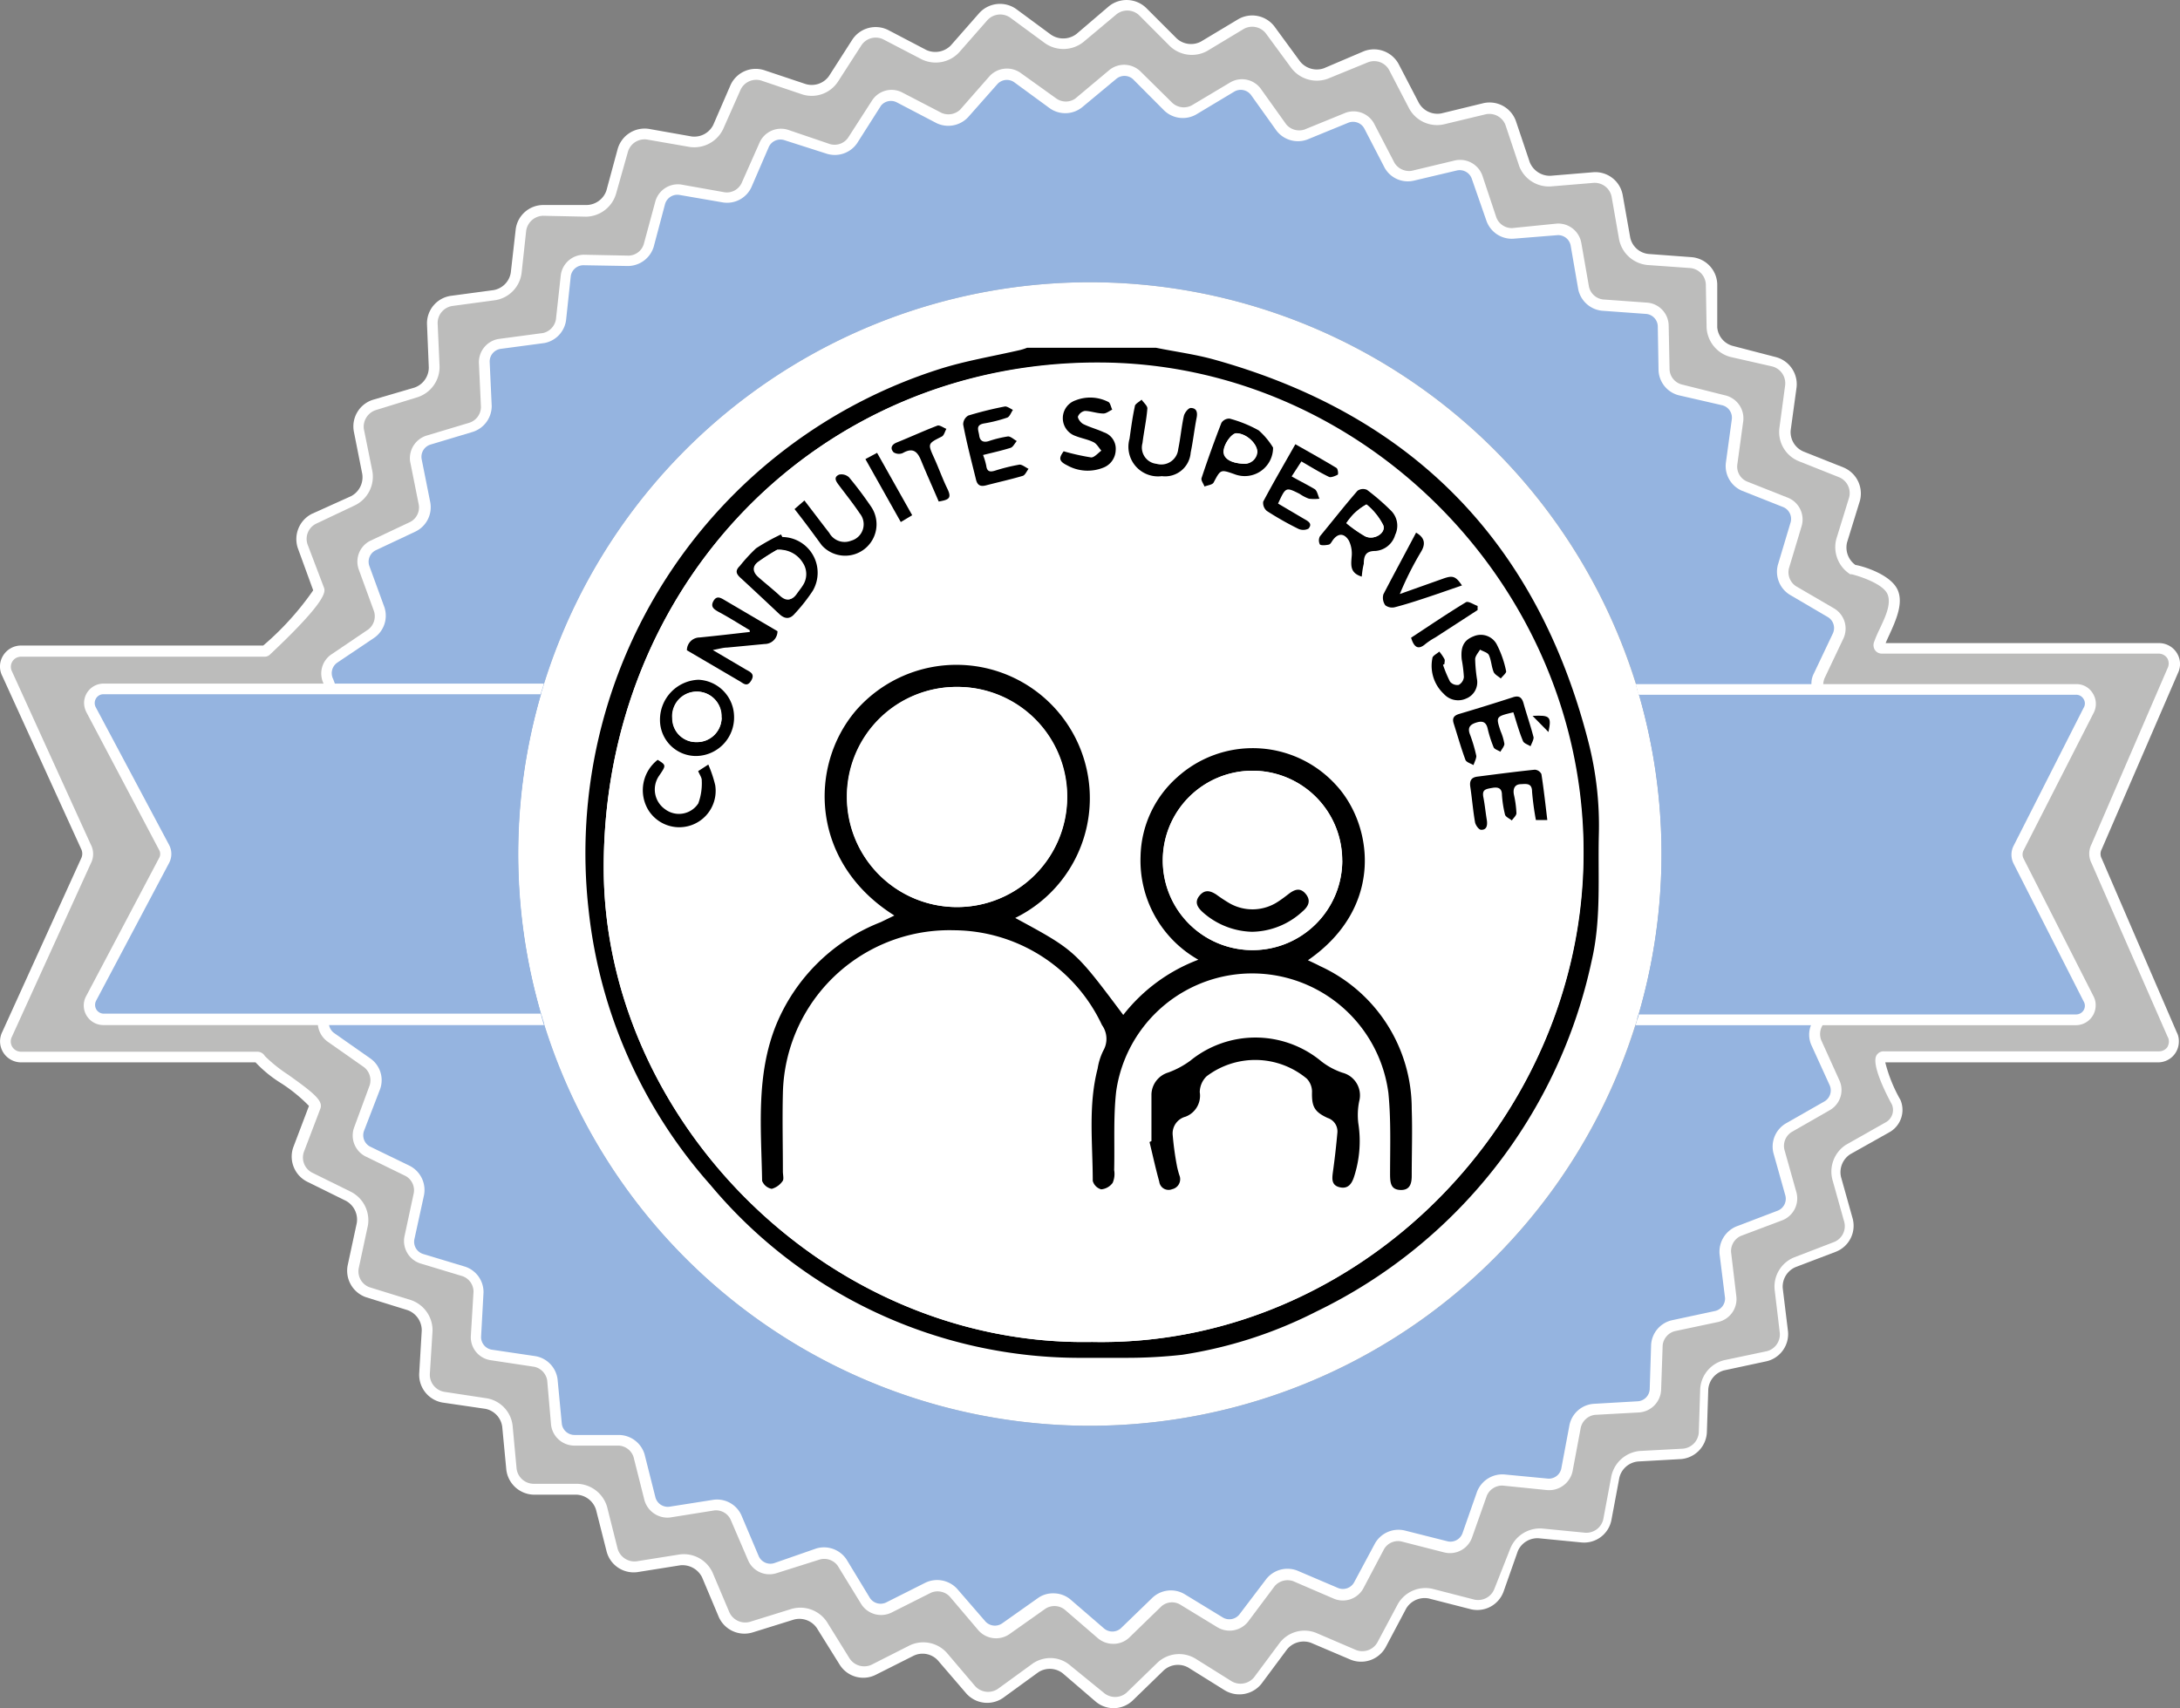 <svg xmlns="http://www.w3.org/2000/svg" viewBox="0 0 170.11 133.31"><rect x="0" y="0" width="170.11" height="133.31" fill="#808080" stroke="none"/><defs><style>.cls-1{fill:#fff;}.cls-2{fill:#bcbcbb;}.cls-3{fill:#95b4e0;}</style></defs><g id="Calque_2" data-name="Calque 2"><g id="Calque_1-2" data-name="Calque 1"><ellipse class="cls-1" cx="85.02" cy="67.76" rx="49.79" ry="52.97"/><path class="cls-1" d="M90.2,27.14h36.05v79H43.79v-79H80.15a4.51,4.51,0,0,1-.52.17c-2.11.49-4.26.84-6.31,1.49A39.64,39.64,0,0,0,45.94,71.1a38.5,38.5,0,0,0,9.5,21.38A37.56,37.56,0,0,0,84.55,106c1.12,0,2.25,0,3.37,0a39,39,0,0,0,4.34-.24,34.38,34.38,0,0,0,10.45-3.37A39.57,39.57,0,0,0,124.2,75c.76-3.25.48-6.55.56-9.83a26.13,26.13,0,0,0-.83-7.32q-6-23.27-29.16-29.77C93.27,27.65,91.72,27.45,90.2,27.14Z"/><path d="M90.2,27.14c1.52.31,3.07.51,4.57.93q23.16,6.47,29.16,29.77a26.13,26.13,0,0,1,.83,7.32c-.08,3.28.2,6.58-.56,9.83a39.57,39.57,0,0,1-21.49,27.37,34.38,34.38,0,0,1-10.45,3.37,39,39,0,0,1-4.34.24c-1.12,0-2.25,0-3.37,0A37.56,37.56,0,0,1,55.44,92.48a38.5,38.5,0,0,1-9.5-21.38A39.64,39.64,0,0,1,73.32,28.8c2.05-.65,4.2-1,6.31-1.49a4.51,4.51,0,0,0,.52-.17Zm-5,77.59c20.85.42,38.28-17.39,38.34-38,.07-20.87-17.22-38.36-37.88-38.39C64,28.26,47.1,45.5,47.11,67.7,47.12,87.45,64.62,105.12,85.23,104.73Z"/><path class="cls-1" d="M85.23,104.73c-20.61.39-38.11-17.28-38.12-37C47.1,45.5,64,28.26,85.69,28.29c20.66,0,38,17.52,37.88,38.39C123.51,87.34,106.08,105.15,85.23,104.73ZM69.79,71.45l-1.14.48a14.53,14.53,0,0,0-8.15,8c-1.6,4-1.17,8.09-1.1,12.19a1,1,0,0,0,.75.62,1.52,1.52,0,0,0,.87-.64c.13-.16,0-.47,0-.72,0-2,0-4.06,0-6.09A13,13,0,0,1,74.43,72.6,12.84,12.84,0,0,1,86,80.05a1.84,1.84,0,0,1,.1,2,4.87,4.87,0,0,0-.47,1.31c-.75,2.89-.41,5.84-.38,8.76a.94.94,0,0,0,.66.66,1.25,1.25,0,0,0,.89-.5,1.73,1.73,0,0,0,.12-1c0-2.06-.07-4.13.16-6.16a10.72,10.72,0,0,1,21.24.14c.21,2.12.11,4.28.13,6.41,0,.61.07,1.15.82,1.16s.87-.54.87-1.13c0-1.73.07-3.46,0-5.18A12.24,12.24,0,0,0,103,75.4c-.3-.16-.61-.3-.95-.46,6-4.16,5.06-10.62,2.16-13.71a8.78,8.78,0,0,0-12.36-.57A8.47,8.47,0,0,0,89,66.83a8.89,8.89,0,0,0,4.53,8.07,13.44,13.44,0,0,0-5.86,4.31c-3.78-5-3.78-5-8.43-7.57A10.41,10.41,0,1,0,66.81,55.46C63.07,59.81,63.25,67.34,69.79,71.45Zm20.06,17.6-.15,0c.25,1,.48,2.06.76,3.09a.73.73,0,0,0,1,.59A.8.8,0,0,0,92,91.68a6.38,6.38,0,0,1-.19-.72,23.2,23.2,0,0,1-.29-2.35,1.35,1.35,0,0,1,1-1.45,1.75,1.75,0,0,0,1.11-1.91A1.76,1.76,0,0,1,94.15,84a6.28,6.28,0,0,1,7.83.12,1.48,1.48,0,0,1,.41,1c0,1.15.15,1.58,1.22,2.07a1.1,1.1,0,0,1,.76,1.14c-.09,1-.2,2-.34,3-.07.53-.23,1.07.49,1.26s1-.24,1.14-.78a9,9,0,0,0,.34-4.22,5.39,5.39,0,0,1,.07-1.7,1.82,1.82,0,0,0-1.3-2.23,5.57,5.57,0,0,1-1.63-.87,8.05,8.05,0,0,0-10.26-.06,6.94,6.94,0,0,1-1.7.91,1.84,1.84,0,0,0-1.32,1.7C89.85,86.61,89.85,87.83,89.85,89.05ZM58.5,49.18l0,.17c-1.3.15-2.61.3-3.91.43a1,1,0,0,0-1,1l4.13,2.42c.31.19.61.4.89-.06s-.08-.67-.42-.86l-2.58-1.52c.54-.1.82-.16,1.11-.19l2.94-.28a1,1,0,0,0,1-1l-4.12-2.42c-.32-.19-.62-.4-.88.07s0,.64.38.83C56.88,48.21,57.69,48.7,58.5,49.18Zm2.55-7.27-.11-.2A16.6,16.6,0,0,0,59,42.79a13,13,0,0,0-1.29,1.38c-.38.37-.29.62.07.94,1,.92,2,1.86,3,2.8.42.4.82.44,1.2,0a13.61,13.61,0,0,0,1.43-1.8A2.79,2.79,0,0,0,61.05,41.91Zm-3.77,14A2.91,2.91,0,0,0,54.48,53a3.12,3.12,0,0,0-3,3.11A2.81,2.81,0,0,0,54.38,59,3,3,0,0,0,57.28,55.89Zm49-10.93c0-.4.1-.74.11-1.08,0-.6.16-1,.89-1a1.74,1.74,0,0,0,1.56-1.26,1.65,1.65,0,0,0-.34-1.9,17.74,17.74,0,0,0-1.86-1.61.75.75,0,0,0-.74.07c-1,1.16-2,2.34-2.93,3.55a.68.68,0,0,0,0,.65c.15.12.47.06.7,0s.2-.19.27-.3c.44-.62.94-.57,1.29,0a2.33,2.33,0,0,1,.21,1.27C105.42,44.08,105.34,44.68,106.26,45Zm11.83,10.63c.25.79.46,1.55.75,2.28.07.19.39.28.59.41.09-.23.29-.49.24-.69-.23-.9-.54-1.78-.79-2.68-.13-.48-.36-.61-.83-.45-1.39.45-2.77.88-4.16,1.29-.45.13-.59.34-.45.77.3.94.57,1.9.91,2.82.07.19.41.28.63.41.08-.24.26-.5.22-.71a11.52,11.52,0,0,0-.53-1.73c-.17-.48,0-.73.45-.87s.8-.15.94.43a9.44,9.44,0,0,0,.47,1.48c.07.16.35.23.53.35.11-.21.32-.43.31-.62a4.32,4.32,0,0,0-.3-1C116.72,55.92,116.72,55.92,118.09,55.59ZM99.73,39.3c.6-1.26.6-1.26,1.7-.63a3.18,3.18,0,0,0,.73.38,3.32,3.32,0,0,0,.82,0c-.12-.25-.17-.6-.36-.74-.55-.38-1.16-.68-1.81-1l.76-1.17c.78.45,1.45.87,2.16,1.21.17.08.48,0,.67-.17s0-.46-.09-.53c-1-.63-2.1-1.22-3.21-1.85-.89,1.57-1.73,3-2.51,4.48a.82.82,0,0,0,.29.73,24.15,24.15,0,0,0,2.43,1.38.91.91,0,0,0,.81,0c.36-.41-.06-.6-.37-.78Zm-23-3.79c.76-.19,1.45-.34,2.11-.56.2-.07.32-.35.48-.53-.23-.13-.47-.38-.68-.36a8.87,8.87,0,0,0-1.52.37c-.43.13-.67.06-.73-.44s-.31-.81.36-.94a11.4,11.4,0,0,0,1.83-.46c.19-.07.3-.4.44-.6-.2-.1-.43-.31-.61-.27a28,28,0,0,0-2.87.71.8.8,0,0,0-.4.7c.31,1.44.69,2.87,1,4.3.11.45.35.56.78.45,1-.25,1.92-.46,2.86-.74.19,0,.31-.36.46-.55-.24-.12-.49-.36-.7-.33a14.38,14.38,0,0,0-1.91.47c-.39.12-.63.09-.69-.38A5.13,5.13,0,0,0,76.71,35.51Zm44,28.5c-.15-1.27-.28-2.44-.46-3.59a.63.63,0,0,0-.51-.34c-1.5.15-3,.35-4.48.54-.49.06-.63.33-.56.8.14.92.21,1.85.37,2.76,0,.23.3.58.47.59.48,0,.51-.36.45-.76-.1-.59-.15-1.19-.27-1.78s.24-.64.69-.73.72,0,.76.55a8.82,8.82,0,0,0,.24,1.54c0,.18.35.3.53.45.13-.19.36-.38.36-.57a8,8,0,0,0-.2-1.46c-.08-.45,0-.76.52-.8s.86-.11.9.59a22,22,0,0,0,.3,2.21ZM99.34,34.93a5.77,5.77,0,0,0-1.14-1.34,9.82,9.82,0,0,0-2.27-.92.72.72,0,0,0-.64.33c-.55,1.42-1.07,2.86-1.55,4.31-.06.18.15.44.23.66.24-.1.61-.13.71-.31.55-1,.53-1,1.64-.65A2.21,2.21,0,0,0,99.34,34.93ZM83,35.22c-.38.54-.35.78.29,1.1a3.27,3.27,0,0,0,2.78.19,1.51,1.51,0,0,0,1-1.37,1.35,1.35,0,0,0-.92-1.4c-.52-.24-1.09-.39-1.6-.64-.2-.1-.45-.4-.43-.58a.73.73,0,0,1,.54-.45c.48,0,1,.18,1.44.2.23,0,.46-.19.7-.3-.1-.2-.15-.52-.3-.6A3.11,3.11,0,0,0,84,31.24a1.47,1.47,0,0,0,0,2.79c.45.18,1,.26,1.39.48.25.12.41.43.61.66-.26.19-.54.55-.79.53A17.76,17.76,0,0,1,83,35.22ZM112.6,51.88l.12-.05c0-.13,0-.29,0-.4a3.74,3.74,0,0,0-.4-.58c-.19.18-.52.33-.54.53a3,3,0,0,0,.9,2.78,1.5,1.5,0,0,0,1.73.36,1.37,1.37,0,0,0,.85-1.53,11.74,11.74,0,0,1-.14-1.55c0-.25.24-.5.38-.74.24.14.59.22.69.42.19.41.2.9.37,1.32.09.21.37.34.56.51.15-.19.46-.41.42-.55a8,8,0,0,0-.71-2.06,1.41,1.41,0,0,0-1.83-.68c-.75.29-1,.83-.93,1.8a10.83,10.83,0,0,1,.17,1.38.79.79,0,0,1-.4.61.73.73,0,0,1-.68-.25A9.64,9.64,0,0,1,112.6,51.88ZM62,39.73c.73,1,1.41,1.89,2.14,2.77a2.45,2.45,0,0,0,3.86-3c-.54-.79-1.11-1.56-1.73-2.3a.87.87,0,0,0-.77-.21c-.5.21-.25.55,0,.85.54.72,1.11,1.43,1.61,2.18a1.33,1.33,0,0,1-.68,2.13,1.37,1.37,0,0,1-1.7-.61c-.64-.82-1.26-1.65-1.94-2.53Zm28.63-2.57a2,2,0,0,0,2.25-1.83c.19-.91.29-1.84.47-2.75.08-.44,0-.77-.47-.74-.19,0-.47.37-.53.62-.19.85-.26,1.73-.44,2.59a1.33,1.33,0,0,1-1.69,1.15,1.28,1.28,0,0,1-1.1-1.62c.11-.9.31-1.79.38-2.69,0-.22-.29-.46-.45-.7-.18.18-.48.33-.53.54-.18.83-.29,1.67-.41,2.51A2.31,2.31,0,0,0,90.66,37.16Zm-36.18,23c.11.28.29.51.28.73a4.52,4.52,0,0,1-.27,1.79,1.8,1.8,0,0,1-2.6.45,1.88,1.88,0,0,1-.45-2.62c.55-.81.55-.81-.12-1.23a3,3,0,0,0-.74,3.9,2.84,2.84,0,0,0,5.23-1.92,9.52,9.52,0,0,0-.54-1.61Zm56-18.61c-.87,1.65-1.73,3.23-2.53,4.84a1,1,0,0,0,.15.86.89.89,0,0,0,.78.14c1.07-.31,2.13-.67,3.2-1l2-.69c-.53-.74-.73-.8-1.5-.52l-3.35,1.19a25,25,0,0,1,1.64-3.27C111.19,42.52,111.29,42,110.5,41.57ZM73.25,39.14c.83-.1,1-.43.66-1.08s-.65-1.56-1-2.33c-.53-1.17-.53-1.15.58-1.71.18-.09.24-.4.36-.6-.23-.09-.53-.32-.71-.25-1.07.41-2.11.89-3.18,1.32-.42.18-.5.47-.23.76a.77.77,0,0,0,.71.06c.82-.47,1.17-.1,1.46.64C72.31,37,72.79,38.06,73.25,39.14Zm36.86,10.63c.24.79.58,1,1.15.48a5.54,5.54,0,0,1,.76-.5l3.27-2.14v-.32c-.31-.11-.73-.4-.91-.29C112.94,47.88,111.54,48.83,110.11,49.77ZM67.53,35.83l2.76,4.91.89-.53-2.74-4.87Zm52.06,20,1.24,1.26C121.08,55.92,121,55.8,119.59,55.87Z"/><path d="M69.79,71.45c-6.54-4.11-6.72-11.64-3-16A10.41,10.41,0,1,1,79.22,71.64c4.65,2.52,4.65,2.52,8.43,7.57a13.44,13.44,0,0,1,5.86-4.31A8.89,8.89,0,0,1,89,66.83a8.47,8.47,0,0,1,2.86-6.17,8.78,8.78,0,0,1,12.36.57c2.9,3.09,3.86,9.55-2.16,13.71.34.16.65.3.95.46a12.24,12.24,0,0,1,7.15,11.16c.06,1.72,0,3.45,0,5.18,0,.59-.11,1.15-.87,1.13s-.81-.55-.82-1.16c0-2.13.08-4.29-.13-6.41a10.72,10.72,0,0,0-21.24-.14c-.23,2-.11,4.1-.16,6.16a1.73,1.73,0,0,1-.12,1,1.25,1.25,0,0,1-.89.5.94.94,0,0,1-.66-.66c0-2.92-.37-5.87.38-8.76A4.87,4.87,0,0,1,86.09,82a1.84,1.84,0,0,0-.1-2A12.84,12.84,0,0,0,74.43,72.6,13,13,0,0,0,61.09,85.33c-.05,2,0,4.06,0,6.09,0,.25.08.56,0,.72a1.52,1.52,0,0,1-.87.64,1,1,0,0,1-.75-.62c-.07-4.1-.5-8.24,1.1-12.19a14.53,14.53,0,0,1,8.15-8Zm4.94-17.84a8.59,8.59,0,1,0,8.55,8.67A8.54,8.54,0,0,0,74.73,53.61Zm30,13.54a7,7,0,1,0-7,7A7,7,0,0,0,104.74,67.15Z"/><path d="M89.85,89.05c0-1.22,0-2.44,0-3.65a1.84,1.84,0,0,1,1.32-1.7,6.94,6.94,0,0,0,1.7-.91,8.05,8.05,0,0,1,10.26.06,5.57,5.57,0,0,0,1.63.87,1.82,1.82,0,0,1,1.3,2.23,5.39,5.39,0,0,0-.07,1.7,9,9,0,0,1-.34,4.22c-.18.54-.48.95-1.14.78s-.56-.73-.49-1.26c.14-1,.25-2,.34-3a1.1,1.1,0,0,0-.76-1.14c-1.07-.49-1.25-.92-1.22-2.07a1.48,1.48,0,0,0-.41-1A6.28,6.28,0,0,0,94.15,84a1.76,1.76,0,0,0-.53,1.24,1.75,1.75,0,0,1-1.11,1.91,1.35,1.35,0,0,0-1,1.45A23.2,23.2,0,0,0,91.84,91a6.38,6.38,0,0,0,.19.72.8.8,0,0,1-.57,1.09.73.73,0,0,1-1-.59c-.28-1-.51-2.06-.76-3.09Z"/><path d="M58.5,49.18c-.81-.48-1.62-1-2.45-1.44-.33-.19-.63-.38-.38-.83s.56-.26.88-.07l4.12,2.42a1,1,0,0,1-1,1l-2.94.28c-.29,0-.57.09-1.11.19l2.58,1.52c.34.19.73.34.42.86s-.58.25-.89.06l-4.13-2.42a1,1,0,0,1,1-1c1.3-.13,2.61-.28,3.91-.43Z"/><path d="M61.05,41.91a2.79,2.79,0,0,1,2.37,4.2A13.61,13.61,0,0,1,62,47.91c-.38.44-.78.4-1.2,0-1-.94-2-1.88-3-2.8-.36-.32-.45-.57-.07-.94A13,13,0,0,1,59,42.79a16.6,16.6,0,0,1,1.94-1.08Zm-.41,1a15.33,15.33,0,0,0-1.49.94c-.46.35-.42.79,0,1.17s1.14.95,1.68,1.45.91.4,1.28-.15c.14-.2.3-.39.43-.6a1.6,1.6,0,0,0,0-1.79A2.12,2.12,0,0,0,60.64,42.91Z"/><path d="M57.28,55.89A3,3,0,0,1,54.38,59a2.81,2.81,0,0,1-2.88-2.84,3.12,3.12,0,0,1,3-3.11A2.91,2.91,0,0,1,57.28,55.89Zm-1,.1a1.92,1.92,0,1,0-3.83.07,1.85,1.85,0,0,0,1.89,1.85A1.92,1.92,0,0,0,56.31,56Z"/><path d="M106.26,45c-.92-.28-.84-.88-.79-1.53a2.33,2.33,0,0,0-.21-1.27c-.35-.59-.85-.64-1.29,0-.07.11-.16.27-.27.3s-.55.1-.7,0a.68.68,0,0,1,0-.65c1-1.21,1.92-2.39,2.93-3.55a.75.75,0,0,1,.74-.07,17.74,17.74,0,0,1,1.86,1.61,1.65,1.65,0,0,1,.34,1.9,1.74,1.74,0,0,1-1.56,1.26c-.73,0-.89.36-.89,1C106.36,44.22,106.3,44.56,106.26,45Zm-1.19-4.15a10.33,10.33,0,0,0,1.44,1c.69.35,1.66-.25,1.41-.87a5,5,0,0,0-1.3-1.61,4.5,4.5,0,0,0-1,.75A5.47,5.47,0,0,0,105.07,40.81Z"/><path d="M118.09,55.59c-1.37.33-1.37.33-1,1.46a4.32,4.32,0,0,1,.3,1c0,.19-.2.41-.31.62-.18-.12-.46-.19-.53-.35a9.44,9.44,0,0,1-.47-1.48c-.14-.58-.5-.58-.94-.43s-.62.39-.45.87A11.52,11.52,0,0,1,115.2,59c0,.21-.14.47-.22.71-.22-.13-.56-.22-.63-.41-.34-.92-.61-1.88-.91-2.82-.14-.43,0-.64.45-.77,1.39-.41,2.77-.84,4.16-1.29.47-.16.7,0,.83.45.25.9.56,1.78.79,2.68,0,.2-.15.46-.24.69-.2-.13-.52-.22-.59-.41C118.55,57.14,118.34,56.38,118.09,55.59Z"/><path d="M99.73,39.3l2,1.18c.31.18.73.37.37.78a.91.91,0,0,1-.81,0,24.15,24.15,0,0,1-2.43-1.38.82.82,0,0,1-.29-.73c.78-1.47,1.62-2.91,2.51-4.48,1.11.63,2.17,1.22,3.21,1.85.11.07.16.49.09.53s-.5.25-.67.17c-.71-.34-1.38-.76-2.16-1.21l-.76,1.17c.65.37,1.26.67,1.81,1,.19.14.24.49.36.74a3.32,3.32,0,0,1-.82,0,3.18,3.18,0,0,1-.73-.38C100.33,38,100.33,38,99.73,39.3Z"/><path d="M76.71,35.51a5.13,5.13,0,0,1,.25.84c.06.47.3.5.69.38a14.38,14.38,0,0,1,1.91-.47c.21,0,.46.21.7.33-.15.19-.27.5-.46.55-.94.28-1.91.49-2.86.74-.43.11-.67,0-.78-.45-.35-1.43-.73-2.86-1-4.3a.8.8,0,0,1,.4-.7,28,28,0,0,1,2.87-.71c.18,0,.41.17.61.27-.14.2-.25.53-.44.6a11.4,11.4,0,0,1-1.83.46c-.67.13-.41.54-.36.94s.3.57.73.44a8.87,8.87,0,0,1,1.52-.37c.21,0,.45.23.68.36-.16.18-.28.46-.48.53C78.16,35.17,77.47,35.32,76.71,35.51Z"/><path d="M120.74,64h-.89a22,22,0,0,1-.3-2.21c0-.7-.45-.61-.9-.59s-.6.35-.52.8a8,8,0,0,1,.2,1.46c0,.19-.23.38-.36.57-.18-.15-.48-.27-.53-.45a8.82,8.82,0,0,1-.24-1.54c0-.5-.26-.64-.76-.55s-.81.12-.69.73.17,1.19.27,1.78c.06.4,0,.78-.45.76-.17,0-.43-.36-.47-.59-.16-.91-.23-1.84-.37-2.76-.07-.47.07-.74.56-.8,1.49-.19,3-.39,4.48-.54a.63.63,0,0,1,.51.34C120.46,61.57,120.59,62.74,120.74,64Z"/><path d="M99.34,34.93a2.21,2.21,0,0,1-3,2.08c-1.11-.39-1.09-.38-1.64.65-.1.18-.47.21-.71.31-.08-.22-.29-.48-.23-.66.48-1.45,1-2.89,1.55-4.31a.72.72,0,0,1,.64-.33,9.82,9.82,0,0,1,2.27.92A5.77,5.77,0,0,1,99.34,34.93ZM97,36.19a1,1,0,0,0,1.12-.91c0-.63-.82-1.42-1.61-1.46-.38,0-1,.79-1,1.38S96,36.13,97,36.19Z"/><path d="M83,35.22a17.76,17.76,0,0,0,2.15.48c.25,0,.53-.34.79-.53-.2-.23-.36-.54-.61-.66-.44-.22-.94-.3-1.39-.48a1.47,1.47,0,0,1,0-2.79,3.11,3.11,0,0,1,2.55.13c.15.08.2.4.3.6-.24.11-.47.31-.7.3-.48,0-1-.2-1.44-.2a.73.73,0,0,0-.54.45c0,.18.23.48.43.58.51.25,1.08.4,1.6.64a1.35,1.35,0,0,1,.92,1.4,1.51,1.51,0,0,1-1,1.37,3.27,3.27,0,0,1-2.78-.19C82.63,36,82.6,35.76,83,35.22Z"/><path d="M112.6,51.88a9.64,9.64,0,0,0,.55,1.32.73.73,0,0,0,.68.25.79.79,0,0,0,.4-.61,10.83,10.83,0,0,0-.17-1.38c-.1-1,.18-1.51.93-1.8a1.41,1.41,0,0,1,1.83.68,8,8,0,0,1,.71,2.06c0,.14-.27.36-.42.55-.19-.17-.47-.3-.56-.51-.17-.42-.18-.91-.37-1.32-.1-.2-.45-.28-.69-.42-.14.24-.37.49-.38.74a11.74,11.74,0,0,0,.14,1.55,1.37,1.37,0,0,1-.85,1.53,1.5,1.5,0,0,1-1.73-.36,3,3,0,0,1-.9-2.78c0-.2.35-.35.54-.53a3.74,3.74,0,0,1,.4.58c.06.11,0,.27,0,.4Z"/><path d="M62,39.73l.77-.67c.68.88,1.3,1.71,1.94,2.53a1.37,1.37,0,0,0,1.7.61,1.33,1.33,0,0,0,.68-2.13c-.5-.75-1.07-1.46-1.61-2.18-.23-.3-.48-.64,0-.85a.87.87,0,0,1,.77.21c.62.74,1.19,1.51,1.73,2.3a2.45,2.45,0,0,1-3.86,3C63.44,41.62,62.76,40.69,62,39.73Z"/><path d="M90.66,37.16a2.31,2.31,0,0,1-2.52-2.92c.12-.84.23-1.68.41-2.51,0-.21.35-.36.53-.54.16.24.47.48.45.7-.07.9-.27,1.79-.38,2.69a1.28,1.28,0,0,0,1.1,1.62,1.33,1.33,0,0,0,1.69-1.15c.18-.86.25-1.74.44-2.59.06-.25.34-.61.53-.62.44,0,.55.3.47.74-.18.91-.28,1.84-.47,2.75A2,2,0,0,1,90.66,37.16Z"/><path d="M54.48,60.18l.79-.51a9.52,9.52,0,0,1,.54,1.61,2.84,2.84,0,0,1-5.23,1.92,3,3,0,0,1,.74-3.9c.67.42.67.42.12,1.23a1.88,1.88,0,0,0,.45,2.62,1.8,1.8,0,0,0,2.6-.45,4.52,4.52,0,0,0,.27-1.79C54.77,60.69,54.59,60.46,54.48,60.18Z"/><path d="M110.5,41.57c.79.45.69,1,.37,1.52a25,25,0,0,0-1.64,3.27l3.35-1.19c.77-.28,1-.22,1.5.52l-2,.69c-1.07.36-2.13.72-3.2,1a.89.89,0,0,1-.78-.14,1,1,0,0,1-.15-.86C108.77,44.8,109.63,43.22,110.5,41.57Z"/><path d="M73.25,39.14C72.79,38.06,72.31,37,71.9,36c-.29-.74-.64-1.11-1.46-.64a.77.77,0,0,1-.71-.06c-.27-.29-.19-.58.23-.76,1.07-.43,2.11-.91,3.18-1.32.18-.07.48.16.71.25-.12.2-.18.51-.36.6-1.11.56-1.11.54-.58,1.71.35.77.63,1.57,1,2.33S74.08,39,73.25,39.14Z"/><path d="M110.11,49.77c1.43-.94,2.83-1.89,4.28-2.77.18-.11.6.18.91.29v.32L112,49.75a5.54,5.54,0,0,0-.76.5C110.69,50.73,110.35,50.56,110.11,49.77Z"/><path d="M67.53,35.83l.91-.49,2.74,4.87-.89.53Z"/><path d="M119.59,55.87c1.37-.07,1.49.05,1.24,1.26Z"/><path class="cls-1" d="M74.73,53.61a8.59,8.59,0,1,1-8.65,8.58A8.54,8.54,0,0,1,74.73,53.61Z"/><path class="cls-1" d="M104.74,67.15a7,7,0,1,1-14,0,7,7,0,1,1,14,0Zm-7,5.57a5.93,5.93,0,0,0,4-1.6c.41-.38.71-.81.26-1.35s-.9-.35-1.36,0c-.26.2-.52.4-.8.58a3.61,3.61,0,0,1-3.82.12,12.22,12.22,0,0,1-1-.66c-.46-.3-.92-.41-1.32.08s-.15.92.24,1.28A6,6,0,0,0,97.7,72.72Z"/><path class="cls-1" d="M60.64,42.91a2.12,2.12,0,0,1,2,1,1.6,1.6,0,0,1,0,1.79c-.13.21-.29.4-.43.6-.37.55-.77.63-1.28.15s-1.11-1-1.68-1.45-.49-.82,0-1.17A15.33,15.33,0,0,1,60.64,42.91Z"/><path class="cls-1" d="M56.31,56a1.92,1.92,0,0,1-1.94,1.92,1.85,1.85,0,0,1-1.89-1.85A1.92,1.92,0,1,1,56.31,56Z"/><path class="cls-1" d="M105.07,40.81a5.47,5.47,0,0,1,.57-.69,4.5,4.5,0,0,1,1-.75,5,5,0,0,1,1.3,1.61c.25.62-.72,1.22-1.41.87A10.33,10.33,0,0,1,105.07,40.81Z"/><path class="cls-1" d="M97,36.19c-1-.06-1.58-.43-1.53-1s.66-1.4,1-1.38c.79,0,1.65.83,1.61,1.46A1,1,0,0,1,97,36.19Z"/><path d="M97.7,72.72a6,6,0,0,1-3.86-1.54c-.39-.36-.66-.77-.24-1.28s.86-.38,1.32-.08a12.22,12.22,0,0,0,1,.66,3.61,3.61,0,0,0,3.82-.12c.28-.18.54-.38.8-.58.46-.36.92-.55,1.36,0s.15,1-.26,1.35A5.93,5.93,0,0,1,97.7,72.72Z"/><path class="cls-2" d="M163.62,67.2a1.21,1.21,0,0,1,0-1.11l5.94-13.73a1.22,1.22,0,0,0-.55-1.65,1.13,1.13,0,0,0-.54-.13h-21.6a.22.22,0,0,1-.22-.29c.3-1,1.56-2.87,1.06-4.06s-3.09-1.82-3.09-1.82a2.1,2.1,0,0,1-.89-2.27l1-3.23a1.77,1.77,0,0,0-1-2.1l-3.14-1.25a2.09,2.09,0,0,1-1.23-2.1l.46-3.34a1.76,1.76,0,0,0-1.33-1.93l-3.29-.74a2.15,2.15,0,0,1-1.55-1.89l-.05-3.39A1.74,1.74,0,0,0,132,20.49l-3.37-.24a2.11,2.11,0,0,1-1.8-1.64l-.58-3.33a1.77,1.77,0,0,0-1.83-1.43l-3.37.28a2.09,2.09,0,0,1-2-1.34L118,9.59a1.76,1.76,0,0,0-2-1.13l-3.28.79a2.11,2.11,0,0,1-2.22-1l-1.55-3a1.77,1.77,0,0,0-2.19-.81l-3.13,1.28A2,2,0,0,1,101.12,5l-2-2.73a1.77,1.77,0,0,0-2.28-.46L93.94,3.6a2.07,2.07,0,0,1-2.42-.3L89.14.91A1.78,1.78,0,0,0,86.81.8L84.21,3a2.07,2.07,0,0,1-2.43.08L79.05,1a1.76,1.76,0,0,0-2.31.25L74.5,3.83a2.08,2.08,0,0,1-2.39.44l-3-1.56a1.78,1.78,0,0,0-2.26.6L65,6.16A2.1,2.1,0,0,1,62.75,7l-3.2-1.09a1.77,1.77,0,0,0-2.14.94L56,9.91a2.06,2.06,0,0,1-2.14,1.15l-3.34-.59a1.78,1.78,0,0,0-2,1.25L47.72,15a2.06,2.06,0,0,1-1.95,1.45l-3.37-.06a1.74,1.74,0,0,0-1.75,1.53l-.37,3.36A2.07,2.07,0,0,1,38.58,23l-3.35.45a1.75,1.75,0,0,0-1.5,1.78l.15,3.38a2.1,2.1,0,0,1-1.41,2l-3.25.95a1.77,1.77,0,0,0-1.2,2l.65,3.32A2,2,0,0,1,27.57,39l-3,1.44a1.75,1.75,0,0,0-.9,2.15L24.86,46c.24.65-3.54,4.24-4.09,4.75a.2.2,0,0,1-.15.06h-19A1.24,1.24,0,0,0,.56,52.58L6.7,66.08a1.14,1.14,0,0,1,0,1.13L.56,80.71a1.23,1.23,0,0,0,.51,1.65,1.26,1.26,0,0,0,.57.14H20.06a.22.22,0,0,1,.2.13c.41.75,4.54,3.08,4.29,3.75L23.29,89.7a1.77,1.77,0,0,0,.85,2.17l3,1.47a2.09,2.09,0,0,1,1.07,2.2l-.71,3.31a1.74,1.74,0,0,0,1.17,2l3.23,1a2.1,2.1,0,0,1,1.39,2l-.2,3.37a1.75,1.75,0,0,0,1.5,1.78l3.33.5a2.07,2.07,0,0,1,1.69,1.76l.32,3.37a1.78,1.78,0,0,0,1.72,1.56H45a2.07,2.07,0,0,1,1.92,1.5l.84,3.27a1.76,1.76,0,0,0,1.94,1.28l3.33-.53a2,2,0,0,1,2.13,1.18L56.52,126a1.76,1.76,0,0,0,2.11,1l3.22-1a2.06,2.06,0,0,1,2.29.84l1.78,2.87a1.75,1.75,0,0,0,2.24.63l3-1.51a2.07,2.07,0,0,1,2.38.48l2.21,2.57a1.75,1.75,0,0,0,2.3.28l2.76-2a2.07,2.07,0,0,1,2.43.11l2.57,2.2a1.74,1.74,0,0,0,2.32-.07l2.44-2.4a2.08,2.08,0,0,1,2.43-.26l2.87,1.78a1.75,1.75,0,0,0,2.29-.42l2-2.69a2.05,2.05,0,0,1,2.36-.63l3.1,1.33a1.76,1.76,0,0,0,2.19-.78l1.61-3a2.09,2.09,0,0,1,2.23-1l3.27.84a1.75,1.75,0,0,0,2-1.1l1.12-3.19a2.09,2.09,0,0,1,2.07-1.3l3.35.33a1.76,1.76,0,0,0,1.87-1.4l.62-3.32a2.11,2.11,0,0,1,1.83-1.61l3.39-.19a1.76,1.76,0,0,0,1.62-1.66l.11-3.38a2.09,2.09,0,0,1,1.57-1.87l3.3-.7a1.78,1.78,0,0,0,1.35-1.9l-.4-3.35A2.08,2.08,0,0,1,140,98.44l3.16-1.2a1.75,1.75,0,0,0,1-2.07L143.35,92a2.11,2.11,0,0,1,.93-2.26L147.4,88a1.54,1.54,0,0,0,.6-2s-1.39-2.57-1.22-3.38a.21.21,0,0,1,.22-.16h21.45a1.22,1.22,0,0,0,1.22-1.22,1.17,1.17,0,0,0-.13-.55ZM127.75,79.53a3.38,3.38,0,0,1-.13.42,44.61,44.61,0,0,1-85.17,0c-.05-.14-.09-.28-.13-.42s-.09-.28-.12-.42a44.6,44.6,0,0,1,0-24.93,1.55,1.55,0,0,1,.12-.42l.12-.41a44.63,44.63,0,0,1,85.2,0,2.28,2.28,0,0,0,.11.41c0,.14.09.27.13.42a44.78,44.78,0,0,1,0,24.93C127.84,79.25,127.8,79.4,127.75,79.53Z"/><path class="cls-1" d="M164,67h0a.76.76,0,0,1,0-.72h0l5.94-13.73a1.62,1.62,0,0,0-.07-1.58,1.64,1.64,0,0,0-1.4-.78H147.14c.08-.19.18-.42.29-.65.49-1.08,1.1-2.41.67-3.45-.52-1.28-2.83-1.93-3.32-2a1.68,1.68,0,0,1-.65-1.76l1-3.24a2.2,2.2,0,0,0-1.26-2.6l-3.14-1.25a1.65,1.65,0,0,1-1-1.65l.46-3.36a2.19,2.19,0,0,0-1.65-2.37L135.23,27A1.64,1.64,0,0,1,134,25.54V22.16a2.18,2.18,0,0,0-2-2.09l-3.37-.25a1.63,1.63,0,0,1-1.42-1.28l-.59-3.33a2.17,2.17,0,0,0-2.28-1.77l-3.37.28a1.7,1.7,0,0,1-1.6-1.06l-1.08-3.21a2.18,2.18,0,0,0-2.53-1.4l-3.29.8A1.66,1.66,0,0,1,110.7,8l-1.56-3a2.19,2.19,0,0,0-2.72-1L103.3,5.33a1.68,1.68,0,0,1-1.85-.53l-2-2.73a2.18,2.18,0,0,0-2.83-.57l-2.9,1.74A1.65,1.65,0,0,1,91.82,3L89.44.62a2.2,2.2,0,0,0-2.9-.14L84,2.65a1.7,1.7,0,0,1-2,.05L79.29.7a2.19,2.19,0,0,0-2.86.3L74.19,3.55a1.7,1.7,0,0,1-1.89.36l-3-1.57a2.18,2.18,0,0,0-2.79.75L64.69,5.93a1.65,1.65,0,0,1-1.82.63l-3.2-1.07A2.16,2.16,0,0,0,57,6.65L55.66,9.74a1.65,1.65,0,0,1-1.69.91l-3.33-.59a2.19,2.19,0,0,0-2.44,1.56l-.88,3.25A1.67,1.67,0,0,1,45.78,16H42.4a2.17,2.17,0,0,0-2.16,1.91l-.38,3.35a1.65,1.65,0,0,1-1.34,1.38l-3.35.45a2.17,2.17,0,0,0-1.85,2.22l.14,3.38a1.67,1.67,0,0,1-1.12,1.56l-3.24.95a2.18,2.18,0,0,0-1.49,2.47L28.27,37a1.67,1.67,0,0,1-.87,1.72L24.34,40.1a2.21,2.21,0,0,0-1.1,2.68l1.2,3.29a22.51,22.51,0,0,1-3.9,4.31H1.64a1.64,1.64,0,0,0-1.4.79,1.61,1.61,0,0,0-.06,1.59L6.33,66.25h0a.83.83,0,0,1,0,.75h0L.18,80.53a1.64,1.64,0,0,0,.72,2.2,1.62,1.62,0,0,0,.74.18h18.3a9.78,9.78,0,0,0,2,1.63,12.34,12.34,0,0,1,2.17,1.77l-1.23,3.24A2.2,2.2,0,0,0,24,92.24l3,1.48a1.67,1.67,0,0,1,.84,1.73l-.71,3.3a2.19,2.19,0,0,0,1.46,2.5l3.22,1a1.68,1.68,0,0,1,1.1,1.58l-.2,3.38a2.2,2.2,0,0,0,1.82,2.25l3.35.49a1.65,1.65,0,0,1,1.31,1.4l.32,3.36a2.21,2.21,0,0,0,2.15,1.94H45a1.67,1.67,0,0,1,1.51,1.18l.83,3.27a2.18,2.18,0,0,0,2.42,1.59l3.33-.53a1.71,1.71,0,0,1,1.69.93l1.31,3.11a2.19,2.19,0,0,0,2.64,1.2l3.21-1a1.65,1.65,0,0,1,1.8.66l1.79,2.87a2.17,2.17,0,0,0,2.78.79l3-1.51a1.62,1.62,0,0,1,1.88.38l2.2,2.56a2.18,2.18,0,0,0,2.88.36l2.75-2a1.64,1.64,0,0,1,1.92.09l2.56,2.2a2.16,2.16,0,0,0,2.89-.09l2.43-2.36a1.65,1.65,0,0,1,1.9-.21l2.87,1.79a2.21,2.21,0,0,0,2.85-.53l2-2.69a1.68,1.68,0,0,1,1.86-.5l3.1,1.32a2.19,2.19,0,0,0,2.74-1l1.59-3a1.68,1.68,0,0,1,1.76-.78l3.28.84a2.18,2.18,0,0,0,2.55-1.36l1.12-3.18a1.67,1.67,0,0,1,1.62-1l3.37.33a2.17,2.17,0,0,0,2.31-1.74l.62-3.31a1.66,1.66,0,0,1,1.45-1.27l3.38-.19a2.2,2.2,0,0,0,2-2.07l.11-3.38a1.67,1.67,0,0,1,1.23-1.47l3.31-.71a2.18,2.18,0,0,0,1.68-2.35l-.41-3.36a1.66,1.66,0,0,1,1-1.64l3.15-1.2a2.18,2.18,0,0,0,1.31-2.58l-.91-3.25a1.67,1.67,0,0,1,.72-1.78l3.13-1.76a2,2,0,0,0,.79-2.47h0a11.56,11.56,0,0,1-1.19-2.94h21.27a1.62,1.62,0,0,0,1.64-1.62,1.47,1.47,0,0,0-.17-.74Zm5.16,14.67a.81.81,0,0,1-.69.38H147a.63.63,0,0,0-.64.49c-.19.88.91,3,1.27,3.66a1.1,1.1,0,0,1-.45,1.37l-3.13,1.77A2.49,2.49,0,0,0,143,92.11l.91,3.25a1.33,1.33,0,0,1-.79,1.57L140,98.13a2.46,2.46,0,0,0-1.52,2.53l.4,3.35a1.35,1.35,0,0,1-1,1.44l-3.32.7a2.46,2.46,0,0,0-1.89,2.26l-.11,3.39a1.36,1.36,0,0,1-1.24,1.26l-3.37.18a2.5,2.5,0,0,0-2.22,2l-.62,3.32a1.36,1.36,0,0,1-1.41,1.06l-3.37-.33a2.5,2.5,0,0,0-2.49,1.59L116.61,124a1.36,1.36,0,0,1-1.56.84l-3.26-.84a2.48,2.48,0,0,0-2.71,1.18l-1.6,3a1.35,1.35,0,0,1-1.67.59l-3.1-1.33a2.44,2.44,0,0,0-2.85.77l-2,2.69a1.37,1.37,0,0,1-1.74.32l-2.86-1.79a2.47,2.47,0,0,0-2.93.32l-2.43,2.36a1.36,1.36,0,0,1-1.77,0L83.54,130a2.38,2.38,0,0,0-1.54-.6,2.46,2.46,0,0,0-1.39.41l-2.75,2a1.37,1.37,0,0,1-1.76-.21L73.89,129a2.47,2.47,0,0,0-2.9-.59l-3,1.52a1.37,1.37,0,0,1-1.69-.49l-1.78-2.87a2.49,2.49,0,0,0-2.77-1l-3.22,1a1.36,1.36,0,0,1-1.61-.73l-1.32-3.12a2.47,2.47,0,0,0-2.6-1.4l-3.33.53a1.37,1.37,0,0,1-1.48-1l-.82-3.26A2.5,2.5,0,0,0,45,115.8H41.62a1.35,1.35,0,0,1-1.31-1.19L40,111.27a2.44,2.44,0,0,0-2-2.14l-3.35-.51a1.36,1.36,0,0,1-1.11-1.36l.21-3.37a2.49,2.49,0,0,0-1.69-2.43l-3.23-1A1.32,1.32,0,0,1,28,98.94l.71-3.31A2.49,2.49,0,0,0,27.36,93l-3-1.48a1.33,1.33,0,0,1-.64-1.64L25,86.52c.23-.61-.51-1.22-2.52-2.65a11.51,11.51,0,0,1-1.81-1.45.68.68,0,0,0-.56-.34H1.64a.8.8,0,0,1-.8-.8.78.78,0,0,1,.09-.37h0L7.08,67.4a1.59,1.59,0,0,0,0-1.5L.94,52.41h0a.79.79,0,0,1,.33-1.07.85.85,0,0,1,.38-.09h19a.58.58,0,0,0,.43-.18c4.54-4.27,4.3-4.92,4.2-5.21L24,42.49a1.32,1.32,0,0,1,.67-1.62l3.06-1.45a2.49,2.49,0,0,0,1.33-2.63l-.67-3.32A1.37,1.37,0,0,1,29.34,32l3.24-1a2.48,2.48,0,0,0,1.72-2.4l-.15-3.37a1.35,1.35,0,0,1,1.14-1.35l3.34-.45a2.46,2.46,0,0,0,2.07-2.12L41.06,18a1.37,1.37,0,0,1,1.31-1.16h0l3.38.07h0a2.49,2.49,0,0,0,2.32-1.78L49,11.84a1.35,1.35,0,0,1,1.49-.95l3.33.58a2.5,2.5,0,0,0,2.61-1.4L57.79,7a1.35,1.35,0,0,1,1.62-.71l3.2,1.08a2.45,2.45,0,0,0,2.78-1l1.83-2.84a1.34,1.34,0,0,1,1.7-.46l3,1.56a2.5,2.5,0,0,0,2.92-.54l2.22-2.53a1.36,1.36,0,0,1,1.76-.19l2.72,2a2.51,2.51,0,0,0,3-.09l2.59-2.17a1.35,1.35,0,0,1,1.76.08l2.39,2.4A2.49,2.49,0,0,0,94.16,4l2.89-1.74a1.35,1.35,0,0,1,1.73.35l2,2.72a2.5,2.5,0,0,0,2.84.81l3.13-1.28a1.33,1.33,0,0,1,1.65.61l1.56,3a2.48,2.48,0,0,0,2.68,1.24l3.29-.79a1.35,1.35,0,0,1,1.55.85L118.56,13A2.48,2.48,0,0,0,121,14.55l3.37-.28a1.35,1.35,0,0,1,1.39,1.09l.58,3.32a2.5,2.5,0,0,0,2.19,2l3.37.24a1.34,1.34,0,0,1,1.21,1.29l.06,3.37A2.51,2.51,0,0,0,135,27.85l3.3.75a1.36,1.36,0,0,1,1,1.46l-.45,3.35A2.46,2.46,0,0,0,140.38,36l3.14,1.25a1.34,1.34,0,0,1,.77,1.58l-1,3.24a2.51,2.51,0,0,0,1.09,2.75h.12c.62.15,2.46.75,2.79,1.56s-.25,1.91-.65,2.78a8.8,8.8,0,0,0-.42,1,.69.69,0,0,0,.1.59.64.64,0,0,0,.52.26h21.6a.81.81,0,0,1,.69.38.83.83,0,0,1,0,.78h0L163.2,65.9a1.61,1.61,0,0,0,0,1.45l5.93,13.53h0a.8.8,0,0,1,0,.82Z"/><path class="cls-3" d="M145.84,68a1.42,1.42,0,0,0,0-1.87l-2.33-2.58a1.7,1.7,0,0,1-.14-2l2-2.88a1.39,1.39,0,0,0-.28-1.84l-2.68-2.19a1.55,1.55,0,0,1-.38-.5,1.52,1.52,0,0,1-.16-.42,2.81,2.81,0,0,1,0-.41,1.31,1.31,0,0,1,.14-.62l1.49-3.14a1.43,1.43,0,0,0-.55-1.78L140,46a1.71,1.71,0,0,1-.73-1.85l1-3.33a1.43,1.43,0,0,0-.82-1.68l-3.23-1.28a1.7,1.7,0,0,1-1-1.72l.47-3.44a1.4,1.4,0,0,0-1.06-1.53l-3.38-.77a1.71,1.71,0,0,1-1.26-1.55l-.06-3.47A1.39,1.39,0,0,0,128.6,24l-3.47-.24a1.72,1.72,0,0,1-1.47-1.34l-.6-3.43a1.4,1.4,0,0,0-1.47-1.14l-3.47.29a1.7,1.7,0,0,1-1.65-1.1l-1.11-3.29a1.41,1.41,0,0,0-1.63-.9l-3.38.81a1.71,1.71,0,0,1-1.81-.83L107,9.78a1.41,1.41,0,0,0-1.76-.64L102,10.46a1.7,1.7,0,0,1-2-.46L98,7.19a1.42,1.42,0,0,0-1.83-.37l-3,1.79a1.72,1.72,0,0,1-2-.24L88.7,5.87a1.39,1.39,0,0,0-1.85-.08L84.17,8a1.71,1.71,0,0,1-2,.07L79.38,6a1.39,1.39,0,0,0-1.84.21l-2.3,2.6a1.71,1.71,0,0,1-2,.37l-3-1.6a1.41,1.41,0,0,0-1.81.49L66.53,11a1.7,1.7,0,0,1-1.88.65l-3.29-1.11a1.43,1.43,0,0,0-1.71.75l-1.4,3.18a1.7,1.7,0,0,1-1.75.93l-3.43-.6a1.41,1.41,0,0,0-1.57,1l-.9,3.36A1.7,1.7,0,0,1,49,20.34l-3.47-.07a1.42,1.42,0,0,0-1.4,1.23L43.75,25a1.7,1.7,0,0,1-1.38,1.42l-3.45.46a1.39,1.39,0,0,0-1.19,1.43l.14,3.47a1.7,1.7,0,0,1-1.15,1.62l-3.34,1a1.42,1.42,0,0,0-1,1.6l.69,3.41a1.74,1.74,0,0,1-.91,1.78l-3.1,1.41a1.39,1.39,0,0,0-.71,1.72l1.19,3.26a1.69,1.69,0,0,1-.6,1.89l-2.89,1.94a1.41,1.41,0,0,0-.44,1.81l.07.13.23.41.23.42,1.14,2.09a1.66,1.66,0,0,1-.32,2l-2.54,2.36a1.42,1.42,0,0,0-.16,1.86l2.12,2.75a1.71,1.71,0,0,1,0,2L24.2,69.91a1.43,1.43,0,0,0,.13,1.85l2.52,2.4a1.71,1.71,0,0,1,.29,2l-1.7,3h0a1.3,1.3,0,0,0-.14.39,1,1,0,0,0,0,.42,1.38,1.38,0,0,0,.57,1l2.85,2a1.72,1.72,0,0,1,.59,1.89L28,88.1a1.41,1.41,0,0,0,.68,1.73l3.12,1.52a1.68,1.68,0,0,1,.86,1.79L32,96.53a1.42,1.42,0,0,0,.94,1.62l3.31,1a1.69,1.69,0,0,1,1.14,1.62l-.21,3.48a1.44,1.44,0,0,0,1.18,1.44l3.44.52a1.67,1.67,0,0,1,1.36,1.44l.34,3.46a1.39,1.39,0,0,0,1.37,1.25h3.47a1.72,1.72,0,0,1,1.59,1.21l.84,3.37a1.43,1.43,0,0,0,1.56,1l3.43-.55a1.68,1.68,0,0,1,1.74,1l1.35,3.19a1.41,1.41,0,0,0,1.7.77l3.31-1.06a1.71,1.71,0,0,1,1.86.68l1.83,3a1.41,1.41,0,0,0,1.79.5l3.11-1.55a1.72,1.72,0,0,1,2,.4L76.7,127a1.41,1.41,0,0,0,1.85.23l2.83-2a1.68,1.68,0,0,1,2,.09L86,127.54a1.44,1.44,0,0,0,1.87-.06L90.28,125a1.74,1.74,0,0,1,2-.21l2.94,1.84a1.42,1.42,0,0,0,1.83-.35l2.09-2.77a1.71,1.71,0,0,1,1.93-.52l3.19,1.37a1.4,1.4,0,0,0,1.76-.61l1.65-3.07a1.67,1.67,0,0,1,1.81-.79l3.37.86a1.43,1.43,0,0,0,1.65-.88l1.16-3.28a1.66,1.66,0,0,1,1.67-1.07l3.46.33a1.41,1.41,0,0,0,1.49-1.11l.64-3.41A1.7,1.7,0,0,1,124.4,110l3.47-.2a1.39,1.39,0,0,0,1.3-1.33l.11-3.47a1.72,1.72,0,0,1,1.29-1.52l3.39-.72a1.42,1.42,0,0,0,1.09-1.52l-.41-3.45a1.69,1.69,0,0,1,1-1.7l3.25-1.23a1.44,1.44,0,0,0,.84-1.67l-.94-3.34a1.7,1.7,0,0,1,.75-1.84l3-1.71a1.41,1.41,0,0,0,.57-1.78l-1.43-3.16A1.66,1.66,0,0,1,141.8,80a1.25,1.25,0,0,1,.3-.42l.09-.09.42-.33,2.31-1.82a1.39,1.39,0,0,0,.29-1.84l-1.9-2.91a1.69,1.69,0,0,1,.17-2ZM127.77,79.53a3.38,3.38,0,0,1-.13.42,44.61,44.61,0,0,1-85.17,0,1.69,1.69,0,0,0-.13-.42c0-.14-.09-.28-.12-.42a44.6,44.6,0,0,1,0-24.93,1.55,1.55,0,0,1,.12-.42l.12-.41a44.63,44.63,0,0,1,85.2,0,2.28,2.28,0,0,0,.11.41c0,.14.09.27.13.42a44.78,44.78,0,0,1,0,24.93C127.86,79.25,127.82,79.4,127.77,79.53Z"/><path class="cls-1" d="M146.15,68.3a1.84,1.84,0,0,0,0-2.43l-2.32-2.58a1.3,1.3,0,0,1-.1-1.46l2-2.83a1.82,1.82,0,0,0-.34-2.41l-2.69-2.2a.57.57,0,0,1-.15-.16,1.13,1.13,0,0,1-.22-.42,1.4,1.4,0,0,1-.06-.41,1.64,1.64,0,0,1,.09-.44l1.49-3.14a1.83,1.83,0,0,0-.72-2.33l-3-1.75a1.31,1.31,0,0,1-.54-1.37l1-3.33a1.83,1.83,0,0,0-1.06-2.19l-3.23-1.28a1.27,1.27,0,0,1-.74-1.27l.47-3.44a1.84,1.84,0,0,0-1.39-2L131.21,30a1.28,1.28,0,0,1-.93-1.14l-.07-3.48a1.82,1.82,0,0,0-1.66-1.76l-3.47-.25a1.28,1.28,0,0,1-1.09-1l-.6-3.43a1.83,1.83,0,0,0-1.91-1.49L118,17.8a1.29,1.29,0,0,1-1.23-.81l-1.1-3.3a1.85,1.85,0,0,0-2.13-1.17l-3.38.81a1.34,1.34,0,0,1-1.34-.61l-1.6-3.08A1.82,1.82,0,0,0,105,8.8l-3.21,1.31a1.32,1.32,0,0,1-1.42-.4l-2-2.8A1.82,1.82,0,0,0,96,6.43L93,8.22A1.32,1.32,0,0,1,91.45,8L89,5.58a1.83,1.83,0,0,0-2.43-.12L83.91,7.69a1.29,1.29,0,0,1-1.48,0l-2.79-2a1.85,1.85,0,0,0-2.42.25L74.93,8.55a1.33,1.33,0,0,1-1.46.26l-3.08-1.6a1.81,1.81,0,0,0-2.34.63l-1.88,2.92a1.29,1.29,0,0,1-1.39.49l-3.29-1.12a1.83,1.83,0,0,0-2.22,1l-1.41,3.18a1.28,1.28,0,0,1-1.29.7l-3.43-.61a1.83,1.83,0,0,0-2,1.31l-.91,3.36a1.27,1.27,0,0,1-1.18.88l-3.47-.07a1.83,1.83,0,0,0-1.82,1.59l-.38,3.46a1.32,1.32,0,0,1-1,1.06l-3.45.46a1.84,1.84,0,0,0-1.56,1.85l.16,3.48A1.31,1.31,0,0,1,36.6,33l-3.33,1A1.85,1.85,0,0,0,32,36l.68,3.4A1.28,1.28,0,0,1,32,40.74l-3.14,1.48A1.82,1.82,0,0,0,28,44.46l1.19,3.26a1.3,1.3,0,0,1-.46,1.41l-2.87,1.94a1.8,1.8,0,0,0-.61,2.28v.08l.19.33.23.42,1.26,2.28a1.28,1.28,0,0,1-.23,1.46l-2.56,2.36a1.86,1.86,0,0,0-.2,2.42l2.12,2.75a1.29,1.29,0,0,1,0,1.48L23.9,69.64a1.83,1.83,0,0,0,.1,2.42l2.52,2.4a1.29,1.29,0,0,1,.21,1.46l-1.72,3a.89.89,0,0,0-.08.17,1.87,1.87,0,0,0-.13.42,2.94,2.94,0,0,0,0,.42,1.86,1.86,0,0,0,.76,1.36l2.85,2a1.3,1.3,0,0,1,.44,1.4L27.63,88a1.83,1.83,0,0,0,.89,2.25l3.13,1.53a1.27,1.27,0,0,1,.64,1.32l-.73,3.4a1.84,1.84,0,0,0,1.23,2.1l3.31,1a1.29,1.29,0,0,1,.85,1.2l-.21,3.47a1.81,1.81,0,0,0,1.52,1.88l3.44.52a1.3,1.3,0,0,1,1,1.07L43,111.2a1.84,1.84,0,0,0,1.8,1.62h3.49a1.29,1.29,0,0,1,1.15.9l.85,3.37a1.87,1.87,0,0,0,2,1.34l3.44-.55a1.26,1.26,0,0,1,1.28.71l1.37,3.19a1.81,1.81,0,0,0,2.2,1L64,121.7a1.3,1.3,0,0,1,1.37.5l1.84,3a1.84,1.84,0,0,0,2.34.66l3.1-1.56a1.31,1.31,0,0,1,1.45.29l2.25,2.65a1.84,1.84,0,0,0,2.41.3l2.83-2a1.3,1.3,0,0,1,1.48.07l2.62,2.26a1.84,1.84,0,0,0,1.17.42,1.78,1.78,0,0,0,1.26-.49l2.5-2.43a1.25,1.25,0,0,1,1.46-.15L95,127a1.84,1.84,0,0,0,2.39-.44l2.08-2.78a1.33,1.33,0,0,1,1.44-.38l3.18,1.37a1.82,1.82,0,0,0,2.29-.8L108,120.9a1.26,1.26,0,0,1,1.35-.6l3.36.86a1.83,1.83,0,0,0,2.15-1.15l1.16-3.28a1.3,1.3,0,0,1,1.23-.79l3.46.35a1.87,1.87,0,0,0,2-1.46l.64-3.41a1.3,1.3,0,0,1,1.1-1l3.48-.19a1.85,1.85,0,0,0,1.69-1.74l.12-3.48a1.28,1.28,0,0,1,.94-1.12l3.4-.72a1.83,1.83,0,0,0,1.41-2l-.41-3.45a1.3,1.3,0,0,1,.75-1.26l3.26-1.23a1.83,1.83,0,0,0,1.09-2.17l-.94-3.34a1.28,1.28,0,0,1,.56-1.37l3-1.72a1.81,1.81,0,0,0,.74-2.3l-1.43-3.16a1.33,1.33,0,0,1,.18-1.26.93.93,0,0,1,.16-.18l.31-.24.53-.42,1.89-1.49a1.85,1.85,0,0,0,.39-2.4l-1.9-2.91a1.28,1.28,0,0,1,.11-1.46Zm-4.21,10.82a1.49,1.49,0,0,0-.38.41,2.1,2.1,0,0,0-.22.42,2,2,0,0,0,0,1.6l1.44,3.16a1,1,0,0,1-.4,1.24l-3,1.71a2.1,2.1,0,0,0-1,2.31l.94,3.35a1,1,0,0,1-.59,1.16l-3.25,1.24a2.14,2.14,0,0,0-1.3,2.14l.43,3.45a1,1,0,0,1-.76,1l-3.4.73a2.09,2.09,0,0,0-1.61,1.92l-.11,3.47a1,1,0,0,1-.91.93l-3.47.2a2.08,2.08,0,0,0-1.88,1.65l-.64,3.41a1,1,0,0,1-1,.78l-3.46-.33a2.12,2.12,0,0,0-2.11,1.34l-1.15,3.28a1,1,0,0,1-1.15.6l-3.37-.85a2.11,2.11,0,0,0-2.29,1l-1.64,3.06a1,1,0,0,1-1.23.44l-3.19-1.36a2.11,2.11,0,0,0-2.42.64L96.71,126a1,1,0,0,1-1.28.24l-3-1.83a2.1,2.1,0,0,0-2.48.26l-2.5,2.42a1,1,0,0,1-1.3,0l-2.63-2.27a2.06,2.06,0,0,0-1.33-.47,2,2,0,0,0-1.17.35l-2.83,2a1,1,0,0,1-1.3-.16L74.69,124a2.12,2.12,0,0,0-2.46-.49l-3.1,1.56a1,1,0,0,1-1.25-.36l-1.82-3a2.11,2.11,0,0,0-2.37-.86L60.39,122a1,1,0,0,1-1.18-.54l-1.36-3.21a2.08,2.08,0,0,0-2.19-1.2l-3.43.54a1,1,0,0,1-1.08-.71l-.85-3.37a2.11,2.11,0,0,0-2-1.52H44.84a1,1,0,0,1-1-.87l-.33-3.46a2.1,2.1,0,0,0-1.72-1.82l-3.44-.51a1,1,0,0,1-.81-1l.19-3.47a2.09,2.09,0,0,0-1.42-2l-3.31-1a1,1,0,0,1-.67-1.12l.74-3.39A2.12,2.12,0,0,0,32,91l-3.13-1.52a1,1,0,0,1-.47-1.21L29.66,85a2.07,2.07,0,0,0-.74-2.38l-2.85-2a1,1,0,0,1-.4-.67,1.48,1.48,0,0,1,0-.42l.08-.18.14-.24,1.58-2.77a2.12,2.12,0,0,0-.36-2.49l-2.51-2.4a1,1,0,0,1-.1-1.29l2.16-2.72a2.1,2.1,0,0,0,0-2.5l-2.12-2.76a1,1,0,0,1,.1-1.28l2.56-2.36a2.1,2.1,0,0,0,.4-2.48l-1-1.88-.24-.42-.23-.41L26,53a1,1,0,0,1,.31-1.28l2.87-1.93A2.1,2.1,0,0,0,30,47.4l-1.19-3.26a1,1,0,0,1,.5-1.19l3.14-1.48a2.11,2.11,0,0,0,1.13-2.24l-.68-3.41a1,1,0,0,1,.68-1.12l3.33-1a2.13,2.13,0,0,0,1.46-2l-.16-3.47a1,1,0,0,1,.83-1l3.45-.46A2.1,2.1,0,0,0,44.17,25l.37-3.46a1,1,0,0,1,1-.84l3.47.06a2.12,2.12,0,0,0,2-1.5l.89-3.35a1,1,0,0,1,1.1-.7l3.42.59a2.09,2.09,0,0,0,2.21-1.18L60,11.45a1,1,0,0,1,1.18-.52L64.52,12a2.11,2.11,0,0,0,2.36-.82l1.87-2.94A1,1,0,0,1,70,8l3.08,1.61a2.12,2.12,0,0,0,2.46-.46l2.3-2.6a1,1,0,0,1,1.29-.14l2.8,2.05a2.1,2.1,0,0,0,2.5-.08L87.1,6.16a1,1,0,0,1,1.29,0l2.46,2.47a2.1,2.1,0,0,0,2.48.31l3-1.8a1,1,0,0,1,1.28.26l2,2.8a2.11,2.11,0,0,0,2.4.69l3.22-1.32a1,1,0,0,1,1.22.44l1.6,3.09a2.07,2.07,0,0,0,2.27,1l3.38-.8a1,1,0,0,1,1.14.63L116,17.26a2.1,2.1,0,0,0,2.09,1.37l3.47-.28a1,1,0,0,1,1,.8l.59,3.41A2.11,2.11,0,0,0,125,24.25l3.46.25a1,1,0,0,1,.9.94l.06,3.47A2.1,2.1,0,0,0,131,30.85l3.4.78a1,1,0,0,1,.74,1.07l-.47,3.44a2.1,2.1,0,0,0,1.26,2.16l3.23,1.28a1,1,0,0,1,.57,1.17l-1,3.34a2.11,2.11,0,0,0,.92,2.32l3,1.76a1,1,0,0,1,.38,1.25l-1.49,3.14a1.65,1.65,0,0,0-.19.79,2.81,2.81,0,0,0,0,.41,3.25,3.25,0,0,0,.11.42,2,2,0,0,0,.59.82l2.69,2.19a1,1,0,0,1,.2,1.29L143,61.36a2.1,2.1,0,0,0,.17,2.5l2.33,2.57a1,1,0,0,1,0,1.3l-2.36,2.54a2.12,2.12,0,0,0-.21,2.5l1.91,2.91a1,1,0,0,1-.22,1.29L142,79.11Z"/><path class="cls-3" d="M42.2,54.18a44.6,44.6,0,0,0,0,24.93,1.55,1.55,0,0,0,.12.42H8.1A1.12,1.12,0,0,1,7,78.42a1.13,1.13,0,0,1,.13-.54l5.67-10.71a1.1,1.1,0,0,0,0-1L7.12,55.41a1.12,1.12,0,0,1,.46-1.52,1.11,1.11,0,0,1,.54-.13h34.2A3.08,3.08,0,0,0,42.2,54.18Z"/><path class="cls-3" d="M163,77.9a1.13,1.13,0,0,1-.49,1.51,1.1,1.1,0,0,1-.51.12H127.75a1.83,1.83,0,0,1,.13-.42,44.78,44.78,0,0,0,0-24.93,1.28,1.28,0,0,0-.13-.42H162a1.13,1.13,0,0,1,1,1.64l-5.48,10.74a1.17,1.17,0,0,0,0,1Z"/><path class="cls-1" d="M157.9,67a.7.7,0,0,1,0-.63l5.48-10.75a1.52,1.52,0,0,0-.07-1.5,1.48,1.48,0,0,0-1.3-.73H127.64a2.28,2.28,0,0,0,.11.41c0,.14.09.27.13.42H162a.67.67,0,0,1,.59.34.64.64,0,0,1,0,.68L157.13,66a1.53,1.53,0,0,0,0,1.41l5.46,10.74a.66.66,0,0,1,0,.69.68.68,0,0,1-.59.33H127.88a1.28,1.28,0,0,1-.13.42,3.38,3.38,0,0,1-.13.42H162a1.55,1.55,0,0,0,1.53-1.57,1.44,1.44,0,0,0-.16-.67ZM42.2,79.11H8.1a.68.68,0,0,1-.59-.34.71.71,0,0,1,0-.69l5.68-10.72a1.51,1.51,0,0,0,0-1.43L7.48,55.21a.69.69,0,0,1,0-.68.67.67,0,0,1,.59-.35H42.2a1.55,1.55,0,0,1,.12-.42l.12-.41H8.1a1.52,1.52,0,0,0-1.54,1.5,1.64,1.64,0,0,0,.19.75l5.66,10.72a.63.63,0,0,1,0,.65L6.75,77.69A1.53,1.53,0,0,0,8.1,80H42.45c-.05-.14-.09-.28-.13-.42S42.23,79.25,42.2,79.11Z"/></g></g></svg>